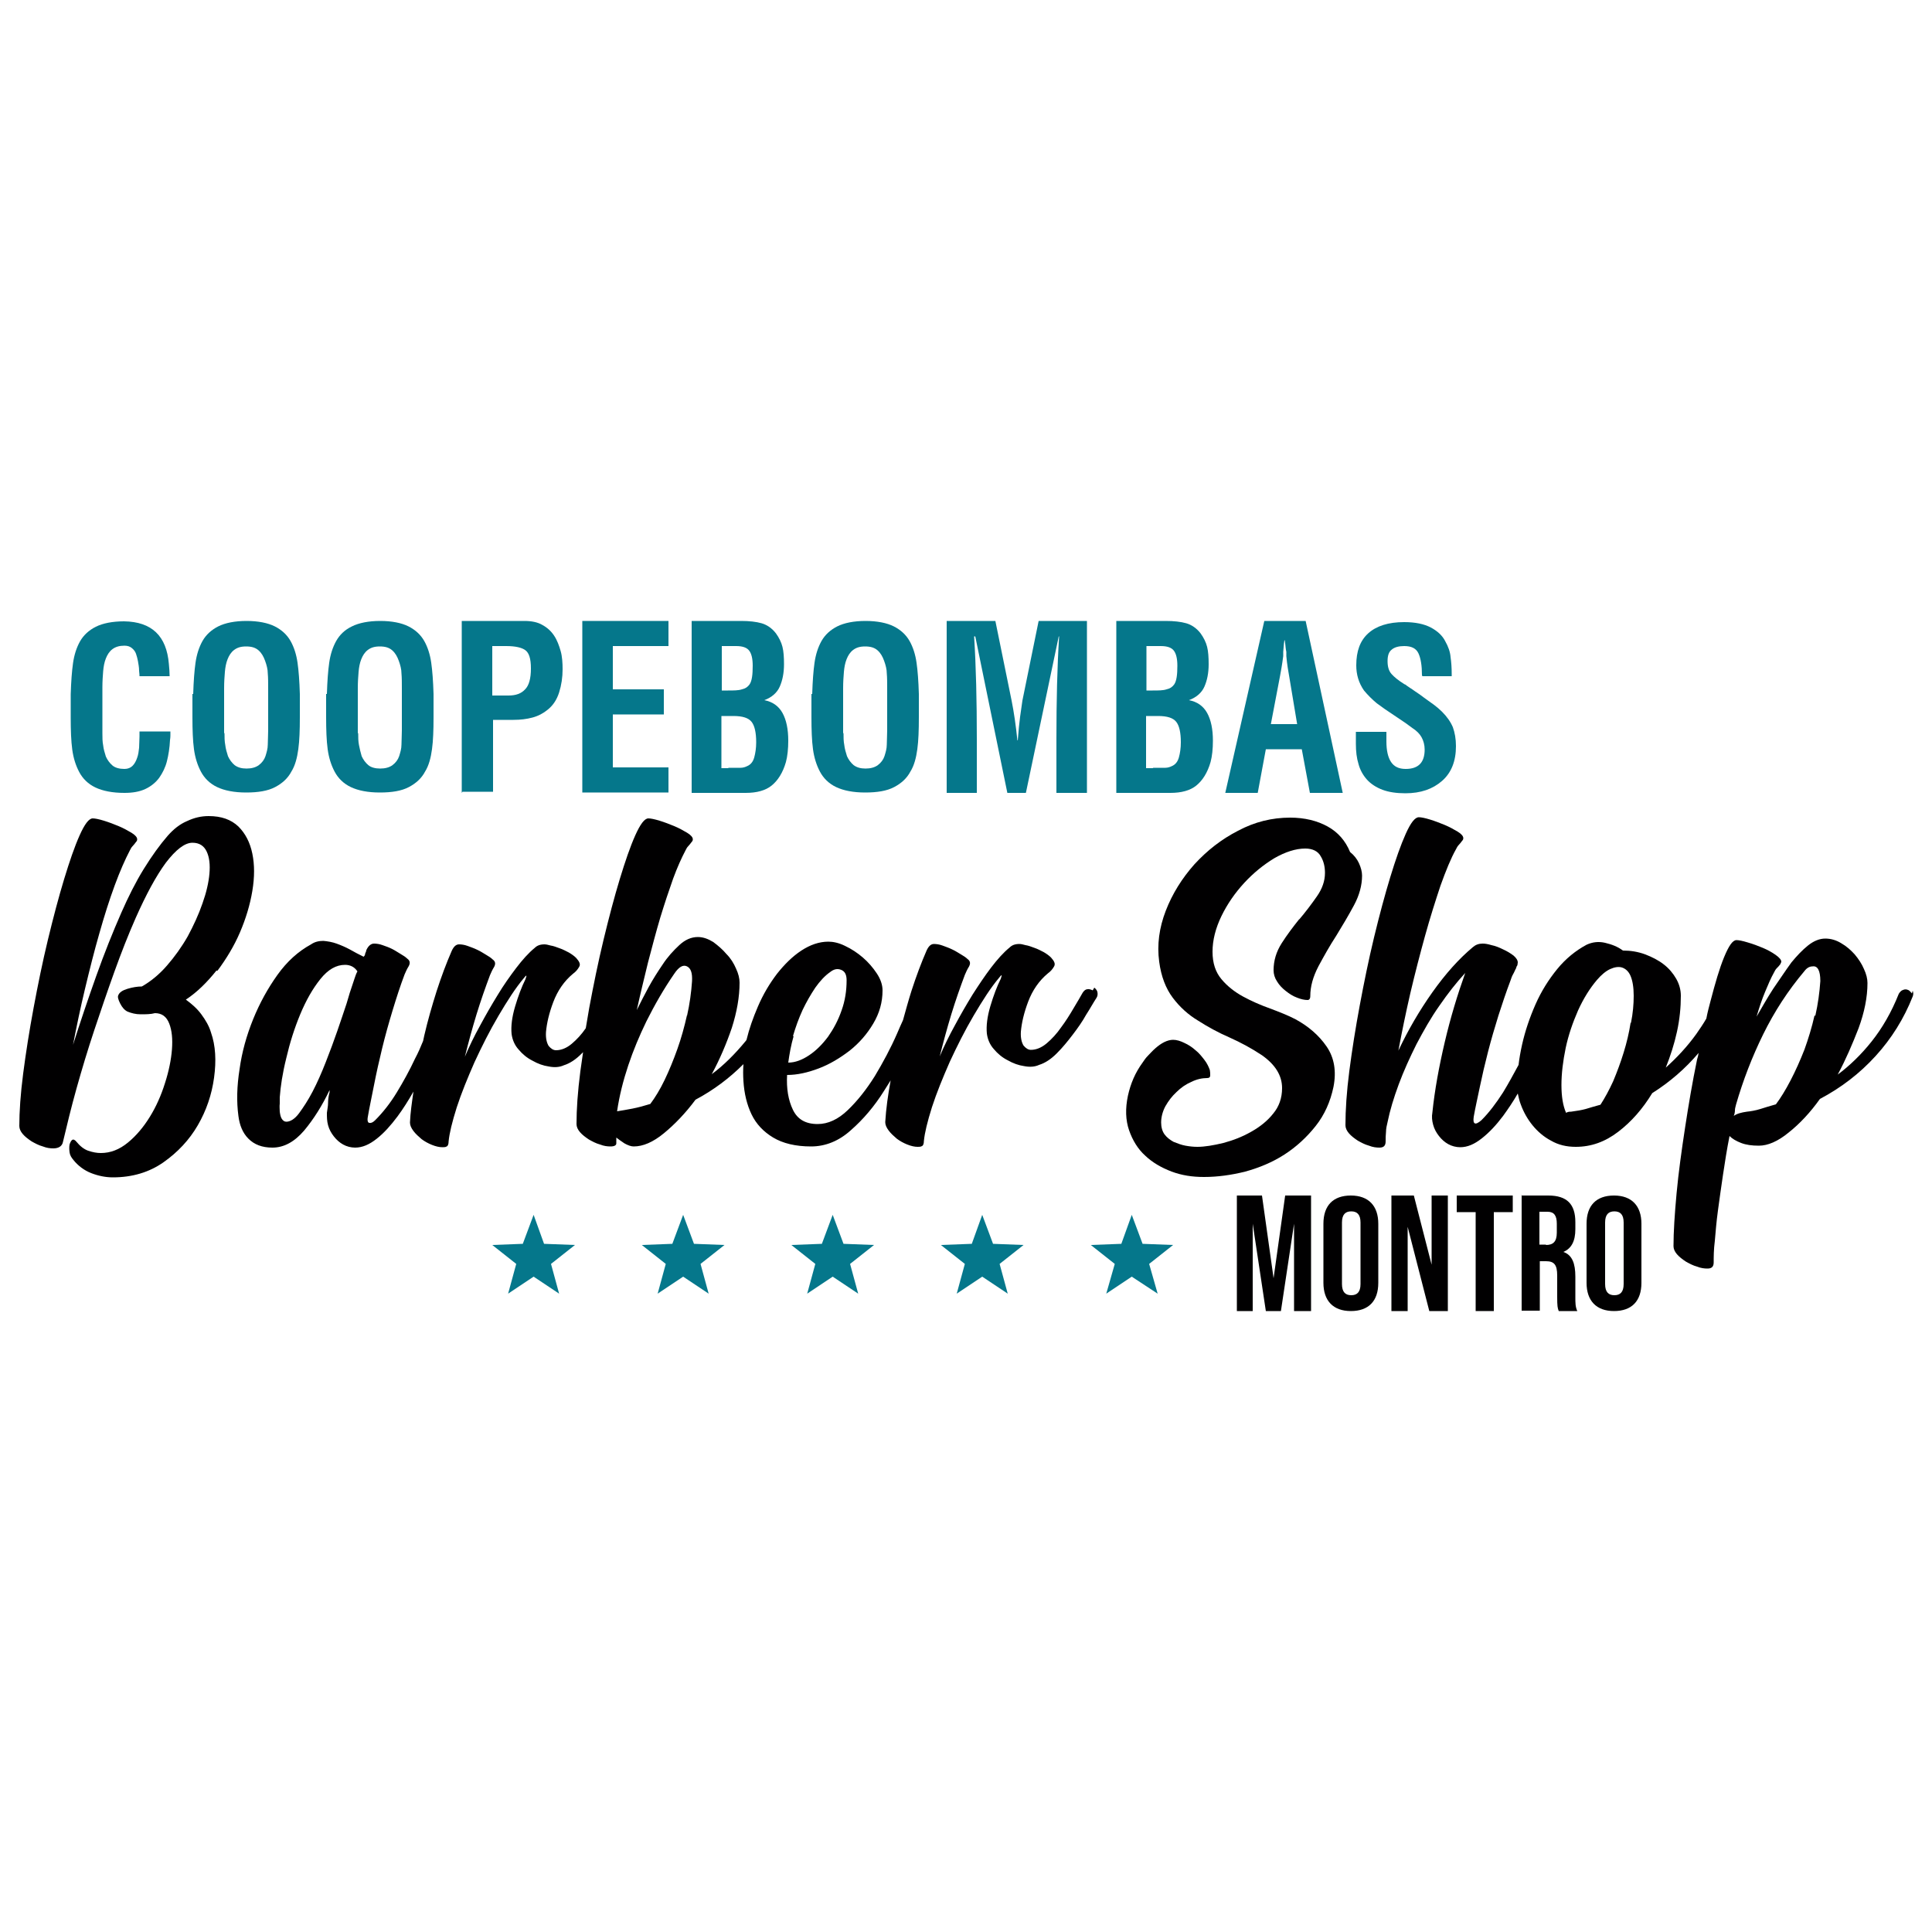<svg xmlns="http://www.w3.org/2000/svg" id="Capa_1" viewBox="0 0 50 50"><path d="m4.41,18.91s0,.05,0,.12c0,.07-.01.11-.01.12-.01.21-.04.39-.08.55s-.11.3-.2.43c-.09.12-.21.22-.36.29-.15.07-.33.1-.54.1-.31,0-.56-.05-.75-.14s-.33-.23-.42-.4c-.09-.17-.15-.36-.18-.58-.03-.22-.04-.5-.04-.83v-.6c.01-.33.03-.6.06-.81.03-.21.09-.4.18-.56s.23-.29.41-.38c.18-.09.43-.14.73-.14.72.01,1.1.38,1.16,1.1.01.11.02.22.02.32h-.78s0-.07-.01-.14c0-.1-.02-.18-.03-.25-.01-.06-.03-.13-.05-.19-.02-.06-.06-.11-.11-.15-.05-.04-.11-.06-.19-.06-.13,0-.23.03-.31.09-.08.06-.13.14-.17.24s-.06.21-.07.33c-.01.12-.02.26-.02.42v1.18c0,.12,0,.22.02.32.01.1.04.19.07.29.04.09.1.17.17.23s.18.09.31.09c.09,0,.16-.03.21-.08.05-.05.09-.12.12-.21.03-.08.04-.17.05-.26,0-.09.01-.19.01-.29,0-.06,0-.1,0-.13h.8Z" fill="#05778b"></path><path d="m5,17.96c.01-.33.03-.6.06-.81.03-.21.09-.4.18-.56s.23-.29.41-.38c.18-.09.43-.14.73-.14s.55.05.73.14c.18.09.32.22.41.38.09.16.15.35.18.56.03.21.05.48.06.81v.6c0,.34-.01.61-.04.83s-.08.42-.18.58c-.09.17-.23.3-.42.4s-.44.14-.75.14-.56-.05-.75-.14-.33-.23-.42-.4c-.09-.17-.15-.36-.18-.58-.03-.22-.04-.5-.04-.83v-.6Zm.81,1c0,.12,0,.22.02.32.01.1.04.19.07.29.04.09.1.17.17.23.08.06.18.09.31.09s.24-.03.32-.09c.08-.06.14-.14.17-.23.03-.1.06-.19.06-.3s.01-.22.01-.37v-1.08c0-.15,0-.28-.01-.39,0-.11-.03-.22-.07-.33s-.09-.2-.17-.27c-.08-.07-.18-.1-.32-.1s-.23.03-.31.09c-.08.06-.13.14-.17.24-.04.1-.06.21-.07.33-.01.12-.02.26-.02.42v1.18Z" fill="#05778b"></path><path d="m8.46,17.96c.01-.33.03-.6.06-.81.03-.21.09-.4.18-.56.09-.16.22-.29.41-.38.18-.09.43-.14.73-.14s.55.05.73.14c.18.09.32.22.41.38s.15.35.18.56c.03.21.05.48.06.81v.6c0,.34-.01.61-.04.83-.03.22-.08.42-.18.58-.09.17-.23.3-.42.4s-.44.14-.75.14-.56-.05-.75-.14c-.19-.09-.33-.23-.42-.4-.09-.17-.15-.36-.18-.58s-.04-.5-.04-.83v-.6Zm.81,1c0,.12,0,.22.02.32s.04.19.07.29c.04.09.1.17.17.23s.18.09.31.09.24-.03.32-.09c.08-.06.14-.14.17-.23.03-.1.06-.19.06-.3s.01-.22.01-.37v-1.08c0-.15,0-.28-.01-.39,0-.11-.03-.22-.07-.33-.04-.11-.09-.2-.17-.27-.08-.07-.18-.1-.32-.1s-.23.03-.31.09c-.08.06-.13.14-.17.24s-.06.21-.07.33-.02.26-.02.42v1.18Z" fill="#05778b"></path><path d="m11.95,20.52v-4.45h1.62c.18,0,.34.03.46.1.13.07.23.16.31.28.08.12.13.26.17.4s.05.31.05.47c0,.21-.03.41-.09.6-.06.19-.16.34-.3.45-.11.09-.24.16-.39.2s-.31.06-.49.06h-.53v1.86h-.79Zm.79-2.52h.42c.19,0,.33-.05.43-.16.1-.1.15-.28.15-.54s-.05-.4-.14-.47-.26-.11-.5-.11h-.36v1.28Z" fill="#05778b"></path><path d="m15.07,20.52v-4.45h2.23v.65h-1.44v1.12h1.32v.65h-1.32v1.37h1.44v.65h-2.23Z" fill="#05778b"></path><path d="m17.9,20.52v-4.45h1.28c.21,0,.39.02.53.06.14.04.27.13.37.26.08.11.14.23.17.35.03.12.04.27.04.45,0,.23-.04.42-.11.58s-.21.28-.4.35h0c.21.04.37.15.47.33.1.18.15.42.15.72,0,.21-.02.4-.06.55-.08.28-.21.48-.37.61-.16.13-.39.19-.67.19h-1.4Zm.94-2.65c.15,0,.27,0,.36-.03.09-.02.15-.06.2-.13.06-.09.08-.25.08-.48,0-.18-.03-.31-.09-.39-.06-.08-.17-.12-.34-.12h-.37v1.15h.15Zm.02,2c.15,0,.25,0,.31,0,.06,0,.12-.02.16-.04.1-.04.16-.12.19-.23.03-.11.05-.24.05-.39,0-.25-.04-.43-.12-.53-.08-.1-.23-.15-.47-.15h-.31v1.35h.17Z" fill="#05778b"></path><path d="m21.02,17.96c.01-.33.03-.6.06-.81.03-.21.09-.4.18-.56s.23-.29.41-.38c.18-.09.43-.14.73-.14s.55.05.73.14c.18.09.32.22.41.38.09.16.15.35.18.56.03.21.05.48.06.81v.6c0,.34-.01.61-.04.83s-.08.42-.18.58c-.09.17-.23.3-.42.4s-.44.14-.75.14-.56-.05-.75-.14-.33-.23-.42-.4c-.09-.17-.15-.36-.18-.58-.03-.22-.04-.5-.04-.83v-.6Zm.81,1c0,.12,0,.22.02.32.01.1.04.19.07.29.04.09.1.17.17.23.08.06.18.09.31.09s.24-.03.32-.09c.08-.06.14-.14.17-.23.03-.1.06-.19.06-.3s.01-.22.01-.37v-1.08c0-.15,0-.28-.01-.39,0-.11-.03-.22-.07-.33s-.09-.2-.17-.27c-.08-.07-.18-.1-.32-.1s-.23.03-.31.09c-.08.06-.13.14-.17.24-.04.1-.06.21-.07.33-.01.12-.02.26-.02.42v1.18Z" fill="#05778b"></path><path d="m25.29,20.52h-.79v-4.45h1.26l.42,2.06c.06.3.11.64.15,1.03h.01c.02-.26.04-.46.06-.61.02-.15.04-.28.06-.42l.42-2.06h1.25v4.45h-.79v-1.4c0-.98.02-1.86.07-2.65h-.01l-.85,4.05h-.48l-.83-4.05h-.03c.05.79.07,1.67.07,2.65v1.4Z" fill="#05778b"></path><path d="m28.89,20.52v-4.45h1.28c.21,0,.39.02.53.06.14.04.27.13.37.26.08.11.14.23.17.35.03.12.04.27.04.45,0,.23-.04.42-.11.58s-.21.28-.4.35h0c.21.04.37.15.47.33.1.18.15.42.15.72,0,.21-.02.4-.06.55-.08.28-.21.48-.37.61-.16.13-.39.19-.67.19h-1.4Zm.94-2.65c.15,0,.27,0,.36-.03.09-.02.15-.06.2-.13.06-.09.08-.25.08-.48,0-.18-.03-.31-.09-.39-.06-.08-.17-.12-.34-.12h-.37v1.15h.15Zm.02,2c.15,0,.25,0,.31,0,.06,0,.12-.02.16-.04.1-.04.16-.12.19-.23.03-.11.05-.24.05-.39,0-.25-.04-.43-.12-.53-.08-.1-.23-.15-.47-.15h-.31v1.35h.17Z" fill="#05778b"></path><path d="m31.71,20.52l1.01-4.45h1.07l.96,4.45h-.85l-.21-1.13h-.93l-.21,1.13h-.85Zm1.18-1.78h.68l-.21-1.26c-.02-.11-.05-.28-.07-.5v-.11c-.02-.08-.02-.17-.04-.3h-.01c-.02.12-.02.22-.03.3v.11c-.03.23-.06.39-.08.5l-.24,1.26Z" fill="#05778b"></path><path d="m36.8,17.47c0-.24-.03-.43-.09-.56-.06-.13-.18-.19-.37-.19-.14,0-.25.03-.32.09-.08.06-.11.16-.11.3s.03.25.1.33c.07.08.18.17.34.27h.01c.09.07.18.12.26.18.08.05.16.11.24.17.08.06.17.12.25.18.08.06.15.12.21.18.13.13.22.26.28.4.05.14.08.3.08.49,0,.39-.12.69-.36.9-.24.21-.55.32-.95.32-.23,0-.43-.03-.59-.09s-.3-.15-.4-.26-.18-.25-.22-.4c-.05-.16-.07-.33-.07-.53v-.31h.79v.25c0,.23.04.41.12.53.08.12.2.18.38.18.33,0,.49-.17.49-.5,0-.12-.03-.23-.08-.32s-.13-.17-.24-.24c-.09-.07-.23-.17-.43-.3-.2-.13-.37-.25-.49-.34-.12-.1-.23-.21-.33-.33-.14-.2-.2-.42-.2-.65,0-.37.1-.64.31-.83.21-.19.52-.29.93-.29.29,0,.52.05.69.14.17.09.3.21.37.35.08.14.13.28.14.41.02.14.03.28.03.45v.05h-.76Z" fill="#05778b"></path><polygon points="29.29 31.44 29.02 32.19 28.23 32.22 28.85 32.71 28.63 33.48 29.29 33.04 29.96 33.48 29.74 32.71 30.36 32.22 29.57 32.19 29.29 31.44" fill="#05778b"></polygon><polygon points="25.42 31.44 25.15 32.19 24.35 32.22 24.97 32.71 24.76 33.48 25.42 33.04 26.08 33.48 25.87 32.71 26.49 32.22 25.7 32.19 25.42 31.44" fill="#05778b"></polygon><polygon points="21.55 31.44 21.27 32.19 20.48 32.22 21.1 32.71 20.89 33.48 21.55 33.04 22.21 33.48 22 32.71 22.62 32.22 21.83 32.19 21.55 31.44" fill="#05778b"></polygon><polygon points="17.68 31.44 17.4 32.19 16.61 32.22 17.23 32.71 17.02 33.48 17.68 33.04 18.34 33.48 18.13 32.71 18.75 32.22 17.96 32.19 17.68 31.44" fill="#05778b"></polygon><polygon points="13.81 31.44 13.53 32.19 12.74 32.22 13.36 32.71 13.15 33.48 13.81 33.04 14.47 33.48 14.26 32.71 14.88 32.22 14.08 32.19 13.81 31.44" fill="#05778b"></polygon><path d="m31.99,30.94h.67l.3,2.14h0l.3-2.14h.67v2.99h-.44v-2.26h0l-.34,2.26h-.39l-.34-2.26h0v2.26h-.41v-2.99Z" fill="#010001"></path><path d="m34.25,33.2v-1.53c0-.47.25-.73.71-.73s.71.27.71.73v1.53c0,.47-.25.73-.71.73s-.71-.27-.71-.73Zm.96.03v-1.59c0-.21-.09-.29-.24-.29s-.24.08-.24.29v1.59c0,.21.09.29.24.29s.24-.08.24-.29Z" fill="#010001"></path><path d="m36,30.94h.59l.46,1.79h0v-1.79h.42v2.99h-.48l-.56-2.18h0v2.18h-.42v-2.99Z" fill="#010001"></path><path d="m38.19,31.37h-.49v-.43h1.45v.43h-.49v2.56h-.47v-2.56Z" fill="#010001"></path><path d="m39.37,30.94h.7c.49,0,.7.23.7.69v.18c0,.31-.1.5-.31.59h0c.23.08.31.3.31.64v.53c0,.15,0,.25.05.36h-.48c-.03-.08-.04-.12-.04-.37v-.55c0-.28-.08-.37-.29-.37h-.16v1.28h-.47v-2.99Zm.64,1.28c.18,0,.28-.08.28-.32v-.23c0-.21-.07-.31-.24-.31h-.21v.85h.17Z" fill="#010001"></path><path d="m41.06,33.2v-1.53c0-.47.25-.73.71-.73s.71.27.71.73v1.53c0,.47-.25.73-.71.73s-.71-.27-.71-.73Zm.96.03v-1.59c0-.21-.09-.29-.24-.29s-.24.08-.24.29v1.59c0,.21.09.29.24.29s.24-.08.24-.29Z" fill="#010001"></path><path d="m5.63,25.12c.23-.31.43-.64.58-.99.15-.35.26-.71.32-1.07.06-.36.06-.68,0-.97-.06-.29-.18-.52-.36-.7-.19-.18-.44-.27-.77-.27-.19,0-.37.04-.56.13-.19.08-.35.21-.5.38-.2.23-.41.52-.62.86-.21.34-.4.72-.58,1.13-.22.5-.44,1.05-.65,1.64-.21.59-.41,1.18-.6,1.78.09-.47.19-.95.31-1.45.12-.5.24-.98.37-1.43.13-.46.26-.87.4-1.25.14-.38.27-.67.39-.9.02-.04.04-.08.07-.11.03-.03.06-.07.09-.11.02-.02.03-.04.03-.07,0-.05-.05-.11-.15-.17-.1-.06-.21-.12-.33-.17-.12-.05-.25-.1-.38-.14-.13-.04-.23-.06-.29-.06-.1,0-.21.15-.34.44-.13.29-.26.67-.4,1.13-.14.46-.28.99-.42,1.57-.14.58-.26,1.17-.37,1.76-.11.59-.2,1.16-.27,1.7-.07.54-.1.99-.1,1.36,0,.07.03.14.09.21.06.07.14.13.23.19.09.05.18.1.29.13.1.04.19.05.27.05.14,0,.23-.06.25-.17.1-.42.21-.88.35-1.38.14-.5.29-1,.46-1.51.17-.51.34-1.01.52-1.51.18-.5.36-.96.55-1.39.27-.61.53-1.09.78-1.43.26-.34.49-.52.69-.52.18,0,.3.08.37.23.07.15.09.34.07.57-.02.23-.08.49-.18.77-.1.29-.23.57-.38.85-.16.28-.34.53-.54.76-.2.23-.42.41-.65.54-.11,0-.24.02-.37.06-.13.04-.21.09-.24.17-.02.04,0,.11.05.21.05.1.11.17.19.21.1.04.21.07.34.07.13,0,.26,0,.37-.03.18,0,.3.09.37.27.07.18.09.4.07.67-.02.26-.08.56-.18.87-.1.32-.23.61-.39.87-.16.26-.35.49-.57.67-.22.18-.45.27-.7.27-.11,0-.21-.02-.33-.06-.11-.04-.21-.12-.3-.23-.04-.05-.08-.07-.11-.05-.03.02-.05.06-.07.12-.01.06-.01.12,0,.2.01.08.05.14.1.2.12.15.28.27.46.34.18.07.37.11.56.11.5,0,.94-.13,1.31-.39.37-.26.67-.58.89-.96.22-.38.36-.79.42-1.23.06-.44.04-.83-.08-1.17-.05-.17-.14-.32-.25-.47-.11-.15-.25-.27-.4-.38.29-.19.55-.45.79-.75Z" fill="#010001"></path><path d="m28.28,25.63s-.08-.04-.13-.03c-.05,0-.09.03-.13.09-.06.11-.14.24-.24.41-.1.17-.2.33-.32.49-.11.16-.24.3-.37.41-.13.11-.27.17-.41.17-.07,0-.13-.04-.19-.11-.05-.08-.08-.2-.07-.36.02-.23.08-.49.19-.78.11-.29.28-.54.51-.73.07-.05.12-.11.16-.18.04-.07,0-.14-.08-.23-.05-.05-.12-.1-.19-.14-.08-.04-.15-.08-.24-.11-.08-.03-.16-.06-.23-.07-.07-.02-.12-.03-.16-.03-.11,0-.19.03-.25.09-.16.13-.32.31-.48.52-.16.21-.32.45-.48.7-.16.26-.31.52-.46.8-.15.27-.28.54-.39.8.09-.36.19-.73.3-1.09.11-.36.23-.7.35-1.02.03-.07.06-.14.11-.22.04-.08.03-.14-.04-.19-.04-.04-.1-.08-.17-.12-.07-.04-.14-.09-.23-.13-.08-.04-.17-.07-.25-.1-.08-.03-.16-.04-.22-.04-.08,0-.14.06-.19.17-.14.32-.27.67-.39,1.04-.08.25-.15.51-.22.76-.05.11-.1.22-.15.34-.17.39-.37.76-.58,1.11-.22.35-.45.64-.7.88-.25.24-.51.36-.78.36-.31,0-.52-.12-.64-.37-.12-.25-.17-.55-.15-.9.26,0,.53-.06.82-.17.29-.11.55-.27.8-.46.25-.2.45-.43.61-.7.16-.27.24-.55.24-.86,0-.14-.05-.29-.15-.44-.1-.15-.22-.29-.36-.41-.14-.12-.29-.22-.46-.3-.16-.08-.31-.11-.43-.11-.24,0-.47.08-.7.23s-.44.36-.63.6c-.19.25-.36.53-.5.86-.12.28-.22.56-.29.85,0,0-.01.02-.02.03-.28.34-.57.63-.88.86.21-.39.38-.79.52-1.2.13-.41.2-.8.2-1.17,0-.11-.03-.23-.09-.36-.06-.14-.14-.27-.25-.38-.1-.12-.22-.22-.34-.31-.13-.08-.26-.13-.4-.13-.17,0-.33.07-.48.21-.15.14-.3.3-.43.5-.13.19-.25.38-.36.58-.11.2-.21.4-.31.6.09-.41.19-.82.29-1.23.11-.42.21-.8.32-1.17.11-.36.22-.69.33-1,.11-.3.22-.54.32-.73.02-.04.04-.08.07-.11.03-.03.06-.07.09-.11.02-.02.03-.04.03-.07,0-.05-.05-.11-.15-.17-.1-.06-.21-.12-.33-.17-.12-.05-.25-.1-.38-.14-.13-.04-.23-.06-.29-.06-.1,0-.21.15-.34.44-.13.29-.26.67-.4,1.13-.14.46-.28.99-.42,1.57-.14.58-.26,1.17-.37,1.76-.03.18-.06.35-.09.53-.11.16-.23.29-.36.4-.13.11-.27.17-.41.17-.07,0-.13-.04-.19-.11-.05-.08-.08-.2-.07-.36.02-.23.08-.49.19-.78.11-.29.28-.54.51-.73.07-.05.12-.11.16-.18.04-.07,0-.14-.08-.23-.05-.05-.12-.1-.19-.14-.08-.04-.15-.08-.24-.11-.08-.03-.16-.06-.23-.07-.07-.02-.12-.03-.16-.03-.11,0-.19.03-.25.09-.16.13-.32.31-.48.52-.16.21-.33.45-.48.7-.16.26-.31.52-.46.8-.15.27-.28.54-.39.8.09-.36.19-.73.3-1.09.11-.36.23-.7.35-1.02.03-.07.06-.14.11-.22.04-.08.03-.14-.04-.19-.04-.04-.1-.08-.17-.12-.07-.04-.14-.09-.23-.13-.08-.04-.17-.07-.25-.1-.08-.03-.16-.04-.22-.04-.08,0-.14.06-.19.17-.14.32-.27.67-.39,1.04-.12.38-.23.76-.32,1.15-.01.05-.02.1-.03.14-.06.15-.13.31-.21.46-.14.3-.3.59-.47.87-.17.28-.36.52-.56.72-.05.05-.1.08-.15.07-.04,0-.06-.06-.04-.16.04-.24.1-.51.16-.82.06-.31.13-.62.21-.95.08-.33.17-.65.27-.98.1-.33.2-.64.31-.93.03-.07.06-.14.11-.22.04-.08.03-.14-.04-.19-.04-.04-.1-.08-.17-.12-.07-.04-.14-.09-.22-.13-.08-.04-.16-.07-.25-.1-.08-.03-.16-.04-.22-.04-.08,0-.15.06-.2.17,0,.03-.02.06-.03.09,0,.04-.02.06-.04.08-.12-.06-.24-.12-.36-.19-.11-.06-.23-.11-.34-.15-.11-.04-.23-.06-.34-.07-.11,0-.22.02-.32.09-.33.18-.62.44-.87.79s-.46.73-.63,1.15c-.17.42-.29.85-.35,1.29-.07.44-.08.84-.03,1.21.03.24.11.44.26.59s.35.23.62.23c.3,0,.57-.15.82-.44.25-.3.47-.65.66-1.05,0,.04,0,.08-.01.09-.02.09-.03.17-.03.25,0,.08-.02.16-.03.25,0,.11,0,.21.03.32.03.11.08.2.15.29.07.09.15.16.24.21s.2.08.31.08c.19,0,.37-.08.56-.23.19-.15.36-.34.54-.58.14-.19.28-.41.41-.64-.04.28-.08.55-.09.8,0,.07.03.14.09.22.06.08.13.14.21.21.08.06.17.11.27.15.1.04.19.06.27.06.04,0,.08,0,.11-.02.03-.01.05-.06.05-.13.02-.21.09-.5.21-.88.12-.37.28-.76.46-1.17.19-.41.39-.81.62-1.2.23-.39.44-.72.66-.98.03-.04.05-.06.06-.06.01,0,0,.02-.02.09-.1.2-.19.44-.27.71-.08.27-.11.51-.09.71.02.15.08.29.18.4.1.12.22.22.36.29.14.08.28.13.42.15.15.03.28.02.39-.03.16-.05.31-.15.46-.3.01-.01.03-.03.04-.04-.02.16-.05.33-.07.49-.07.54-.1.99-.1,1.37,0,.07.03.14.09.21.06.07.14.13.23.19.09.05.18.1.29.13.1.04.19.05.27.05.1,0,.15-.03.15-.08,0-.05,0-.1,0-.15.05.04.12.09.21.15.09.05.17.08.24.08.24,0,.5-.11.78-.34.28-.23.56-.52.82-.87.47-.25.88-.56,1.24-.92-.01.15-.01.29,0,.44.02.32.09.61.21.86.12.25.31.45.56.6.25.15.58.23.98.23.37,0,.72-.14,1.03-.42.32-.28.61-.62.86-1.02.06-.09.11-.18.17-.27-.07.38-.12.74-.14,1.08,0,.07.03.14.09.22.06.08.13.14.21.21.08.06.17.11.27.15.1.04.19.06.27.06.04,0,.08,0,.11-.02.03-.01.05-.06.05-.13.02-.21.09-.5.21-.88.12-.37.28-.76.46-1.17.19-.41.39-.81.62-1.2.23-.39.44-.72.66-.98.03-.04.05-.06.06-.06.01,0,0,.02-.02.09-.1.2-.19.44-.27.71-.08.27-.11.51-.09.71.02.15.08.29.18.4.1.12.22.22.36.29.14.08.28.13.42.15.15.03.28.02.39-.03.16-.05.31-.15.46-.3s.28-.31.41-.48c.13-.17.25-.34.35-.52.11-.17.19-.32.27-.44.03-.05.03-.1.02-.15-.01-.04-.04-.08-.08-.11Zm-7.76,1.19c.07-.24.15-.46.25-.68.1-.21.21-.4.33-.58.12-.17.25-.31.38-.4.1-.08.19-.1.29-.06s.14.13.14.27c0,.27-.04.53-.13.78-.09.26-.21.48-.35.68-.15.2-.31.36-.49.48-.18.12-.36.19-.54.19.03-.22.07-.45.14-.69Zm-11.34-1.51c-.02.06-.04.12-.06.18-.04.11-.09.27-.15.48-.07.21-.15.45-.24.71-.09.26-.19.53-.3.81-.11.28-.22.53-.34.76-.12.23-.24.41-.35.56-.11.15-.23.22-.33.22-.05,0-.09-.03-.12-.08-.03-.05-.04-.11-.05-.18,0-.07-.01-.13,0-.21,0-.07,0-.12,0-.16.02-.28.07-.62.17-1.02.09-.39.21-.77.36-1.13.15-.36.32-.66.52-.91.2-.25.41-.37.64-.37.14,0,.25.06.32.17-.03.05-.05.11-.07.17Zm8.6.96c-.07.31-.15.6-.25.88-.1.28-.21.55-.33.8-.12.25-.25.46-.37.62-.16.05-.31.09-.46.12-.15.03-.28.05-.4.07.06-.41.16-.8.29-1.19.13-.39.29-.77.47-1.14.21-.42.45-.84.72-1.23.12-.18.23-.24.33-.19.1.05.14.17.13.38-.02.29-.06.59-.13.9Z" fill="#010001"></path><path d="m33.63,23.78c-.16.2-.32.41-.46.63-.14.22-.21.45-.21.7,0,.1.03.2.09.29.06.1.14.18.23.25.09.07.18.13.29.17.1.04.19.06.27.06.04,0,.07-.03.07-.1,0-.25.07-.5.21-.77.14-.26.29-.53.46-.79.16-.26.32-.53.46-.79.14-.26.21-.52.21-.77,0-.1-.03-.21-.08-.32-.05-.11-.13-.21-.23-.29-.12-.29-.31-.51-.58-.66-.27-.15-.6-.23-.97-.23-.47,0-.92.11-1.35.34-.43.22-.8.51-1.13.87-.32.36-.57.76-.74,1.2-.17.44-.23.88-.17,1.32.05.38.17.69.35.93.18.24.4.44.65.59.25.16.52.31.82.44.29.13.57.28.84.46.34.24.52.52.52.85,0,.26-.08.48-.23.66-.15.19-.34.34-.57.47-.23.13-.46.22-.72.29-.25.06-.48.1-.67.1-.1,0-.2-.01-.31-.03-.11-.02-.21-.06-.31-.1-.09-.05-.17-.11-.23-.19-.06-.08-.09-.19-.09-.31,0-.14.04-.29.11-.42.08-.14.17-.26.29-.37.11-.11.24-.2.38-.26.14-.07.28-.1.41-.1.05,0,.08-.02.08-.07s0-.09-.01-.14c-.03-.08-.07-.17-.14-.26-.07-.09-.14-.18-.23-.25-.09-.08-.18-.14-.29-.19-.1-.05-.2-.08-.29-.08-.07,0-.15.02-.23.06-.08.04-.15.09-.23.16-.07.06-.13.13-.19.19-.06.06-.1.12-.14.18-.19.26-.31.54-.38.86-.07.33-.06.63.03.89.09.26.23.49.42.66.19.18.42.31.68.41.27.1.54.14.84.14.35,0,.71-.05,1.07-.14.36-.1.7-.24,1.01-.44.31-.2.58-.45.81-.74.23-.29.38-.63.46-1.01.08-.41.02-.76-.18-1.05-.2-.29-.47-.52-.8-.7-.19-.1-.42-.19-.66-.28-.25-.09-.48-.19-.7-.31-.22-.12-.41-.27-.56-.45-.15-.18-.23-.41-.23-.71s.08-.61.23-.92c.15-.31.35-.6.59-.86.24-.26.5-.47.78-.64.28-.16.55-.25.8-.25.19,0,.33.07.4.2.08.13.11.28.11.43,0,.21-.07.41-.21.61-.14.2-.29.4-.46.6Z" fill="#010001"></path><path d="m49.48,25.71s-.06-.08-.1-.09c-.04-.02-.09-.02-.13,0-.04.01-.08.05-.11.1-.19.48-.43.89-.7,1.23-.27.34-.57.63-.88.86.21-.39.38-.79.54-1.2.15-.41.23-.8.23-1.17,0-.11-.03-.23-.09-.36-.06-.14-.14-.26-.24-.38-.1-.11-.21-.21-.35-.29-.13-.08-.27-.12-.41-.12-.15,0-.3.06-.45.18-.15.12-.29.27-.43.44-.16.22-.31.45-.47.68-.15.23-.29.48-.43.72.07-.24.14-.45.22-.64.08-.19.15-.36.23-.5.02-.04.04-.08.07-.11.03-.03.06-.06.09-.1.02-.04.03-.06.03-.07,0-.05-.05-.11-.15-.18-.1-.07-.21-.13-.33-.18-.12-.05-.25-.1-.39-.14-.13-.04-.23-.06-.29-.06-.1,0-.2.15-.32.44-.12.29-.23.67-.35,1.13-.04.15-.08.3-.11.46-.08.14-.17.27-.26.4-.23.32-.5.61-.79.87.12-.3.22-.61.29-.93.07-.32.1-.63.1-.93,0-.15-.04-.3-.12-.44-.08-.14-.19-.27-.32-.37-.14-.11-.3-.19-.48-.26-.19-.07-.38-.1-.58-.1-.13-.1-.29-.16-.46-.2-.17-.04-.33-.02-.48.05-.28.15-.54.36-.76.63-.22.27-.41.57-.56.91-.15.34-.27.69-.35,1.05-.04.18-.07.35-.09.52-.13.24-.26.48-.4.71-.18.28-.36.52-.56.72-.16.14-.23.11-.2-.09.04-.23.1-.49.16-.78.06-.29.13-.59.21-.9.08-.31.17-.62.27-.94.1-.31.2-.61.31-.9.02-.06.04-.12.07-.17.03-.05.05-.11.08-.16,0-.03.02-.05.03-.07,0-.02.01-.05.01-.07,0-.06-.04-.12-.11-.18-.08-.06-.16-.11-.27-.16-.1-.05-.2-.09-.3-.11-.1-.03-.17-.04-.23-.04-.1,0-.18.03-.25.09-.36.3-.71.69-1.05,1.17-.34.48-.63.98-.88,1.51.09-.48.19-.97.31-1.49.12-.51.25-1.01.38-1.48.13-.47.27-.91.4-1.3.14-.39.27-.71.4-.94.02-.04.04-.08.07-.11.03-.03.06-.07.09-.11.02-.02.03-.04.03-.07,0-.05-.05-.11-.15-.17s-.21-.12-.33-.17c-.12-.05-.25-.1-.38-.14-.13-.04-.23-.06-.29-.06-.1,0-.21.14-.34.43-.13.29-.26.66-.4,1.12-.14.46-.28.98-.42,1.56-.14.58-.26,1.17-.37,1.76-.11.59-.2,1.16-.27,1.7-.07.54-.1,1.01-.1,1.4,0,.07.03.14.09.21.06.07.14.13.23.19.09.05.18.1.29.13.1.04.19.05.27.05.11,0,.16-.05.16-.16,0-.08,0-.16.01-.25,0-.08.02-.17.04-.25.06-.3.16-.63.29-.98.13-.35.29-.7.46-1.04.18-.34.37-.68.59-.99.22-.32.44-.6.67-.85-.2.56-.38,1.15-.53,1.79-.15.64-.26,1.24-.32,1.82-.02.11-.01.21.02.32.03.11.08.2.15.29.07.09.15.16.24.21.09.05.2.08.31.08.19,0,.37-.08.56-.23.19-.15.37-.34.55-.58.13-.18.26-.37.38-.58.02.09.04.19.08.29.07.19.17.37.3.53.13.16.29.3.48.4.19.11.4.16.64.16.4,0,.76-.13,1.1-.39.34-.26.63-.59.88-1,.46-.29.86-.64,1.2-1.04-.01.06-.02.11-.04.17-.12.58-.22,1.17-.31,1.76-.09.59-.17,1.16-.22,1.7-.05.54-.08,1-.08,1.37,0,.07.03.14.09.21.06.07.14.13.23.19.09.05.18.1.29.13.1.04.19.05.27.05.11,0,.16-.05.16-.16,0-.14,0-.33.03-.56.02-.23.04-.49.08-.78.04-.29.08-.59.13-.92.05-.33.1-.66.17-1.01.07.07.17.13.3.18.13.05.28.07.46.07.23,0,.49-.11.77-.34.29-.23.56-.52.81-.87.55-.29,1.03-.66,1.44-1.11.41-.45.73-.96.96-1.54.02-.05.02-.1,0-.15Zm-7.28.76c-.04.26-.1.51-.18.77-.08.26-.17.5-.27.74-.11.24-.22.44-.33.61-.15.04-.28.08-.38.11-.11.03-.23.05-.38.07-.04,0-.08,0-.13.03-.08-.18-.12-.42-.12-.72s.04-.62.11-.96c.07-.33.18-.65.32-.97.14-.31.31-.58.49-.79.11-.13.23-.23.34-.28.11-.05.22-.07.31-.04.09.03.17.1.22.22.05.12.08.29.08.51s-.02.45-.07.7Zm4.76-.19c-.07.31-.16.6-.26.88-.11.28-.23.55-.36.8-.13.25-.26.46-.38.62-.14.04-.28.08-.4.12-.13.04-.25.06-.35.07-.14.02-.26.05-.34.11.02-.05.03-.1.03-.15,0-.05.02-.1.03-.15.18-.62.41-1.22.7-1.81.29-.59.64-1.13,1.07-1.64.06-.08.13-.12.21-.12.13-.02.2.11.2.38-.02.29-.06.59-.13.9Z" fill="#010001"></path></svg>